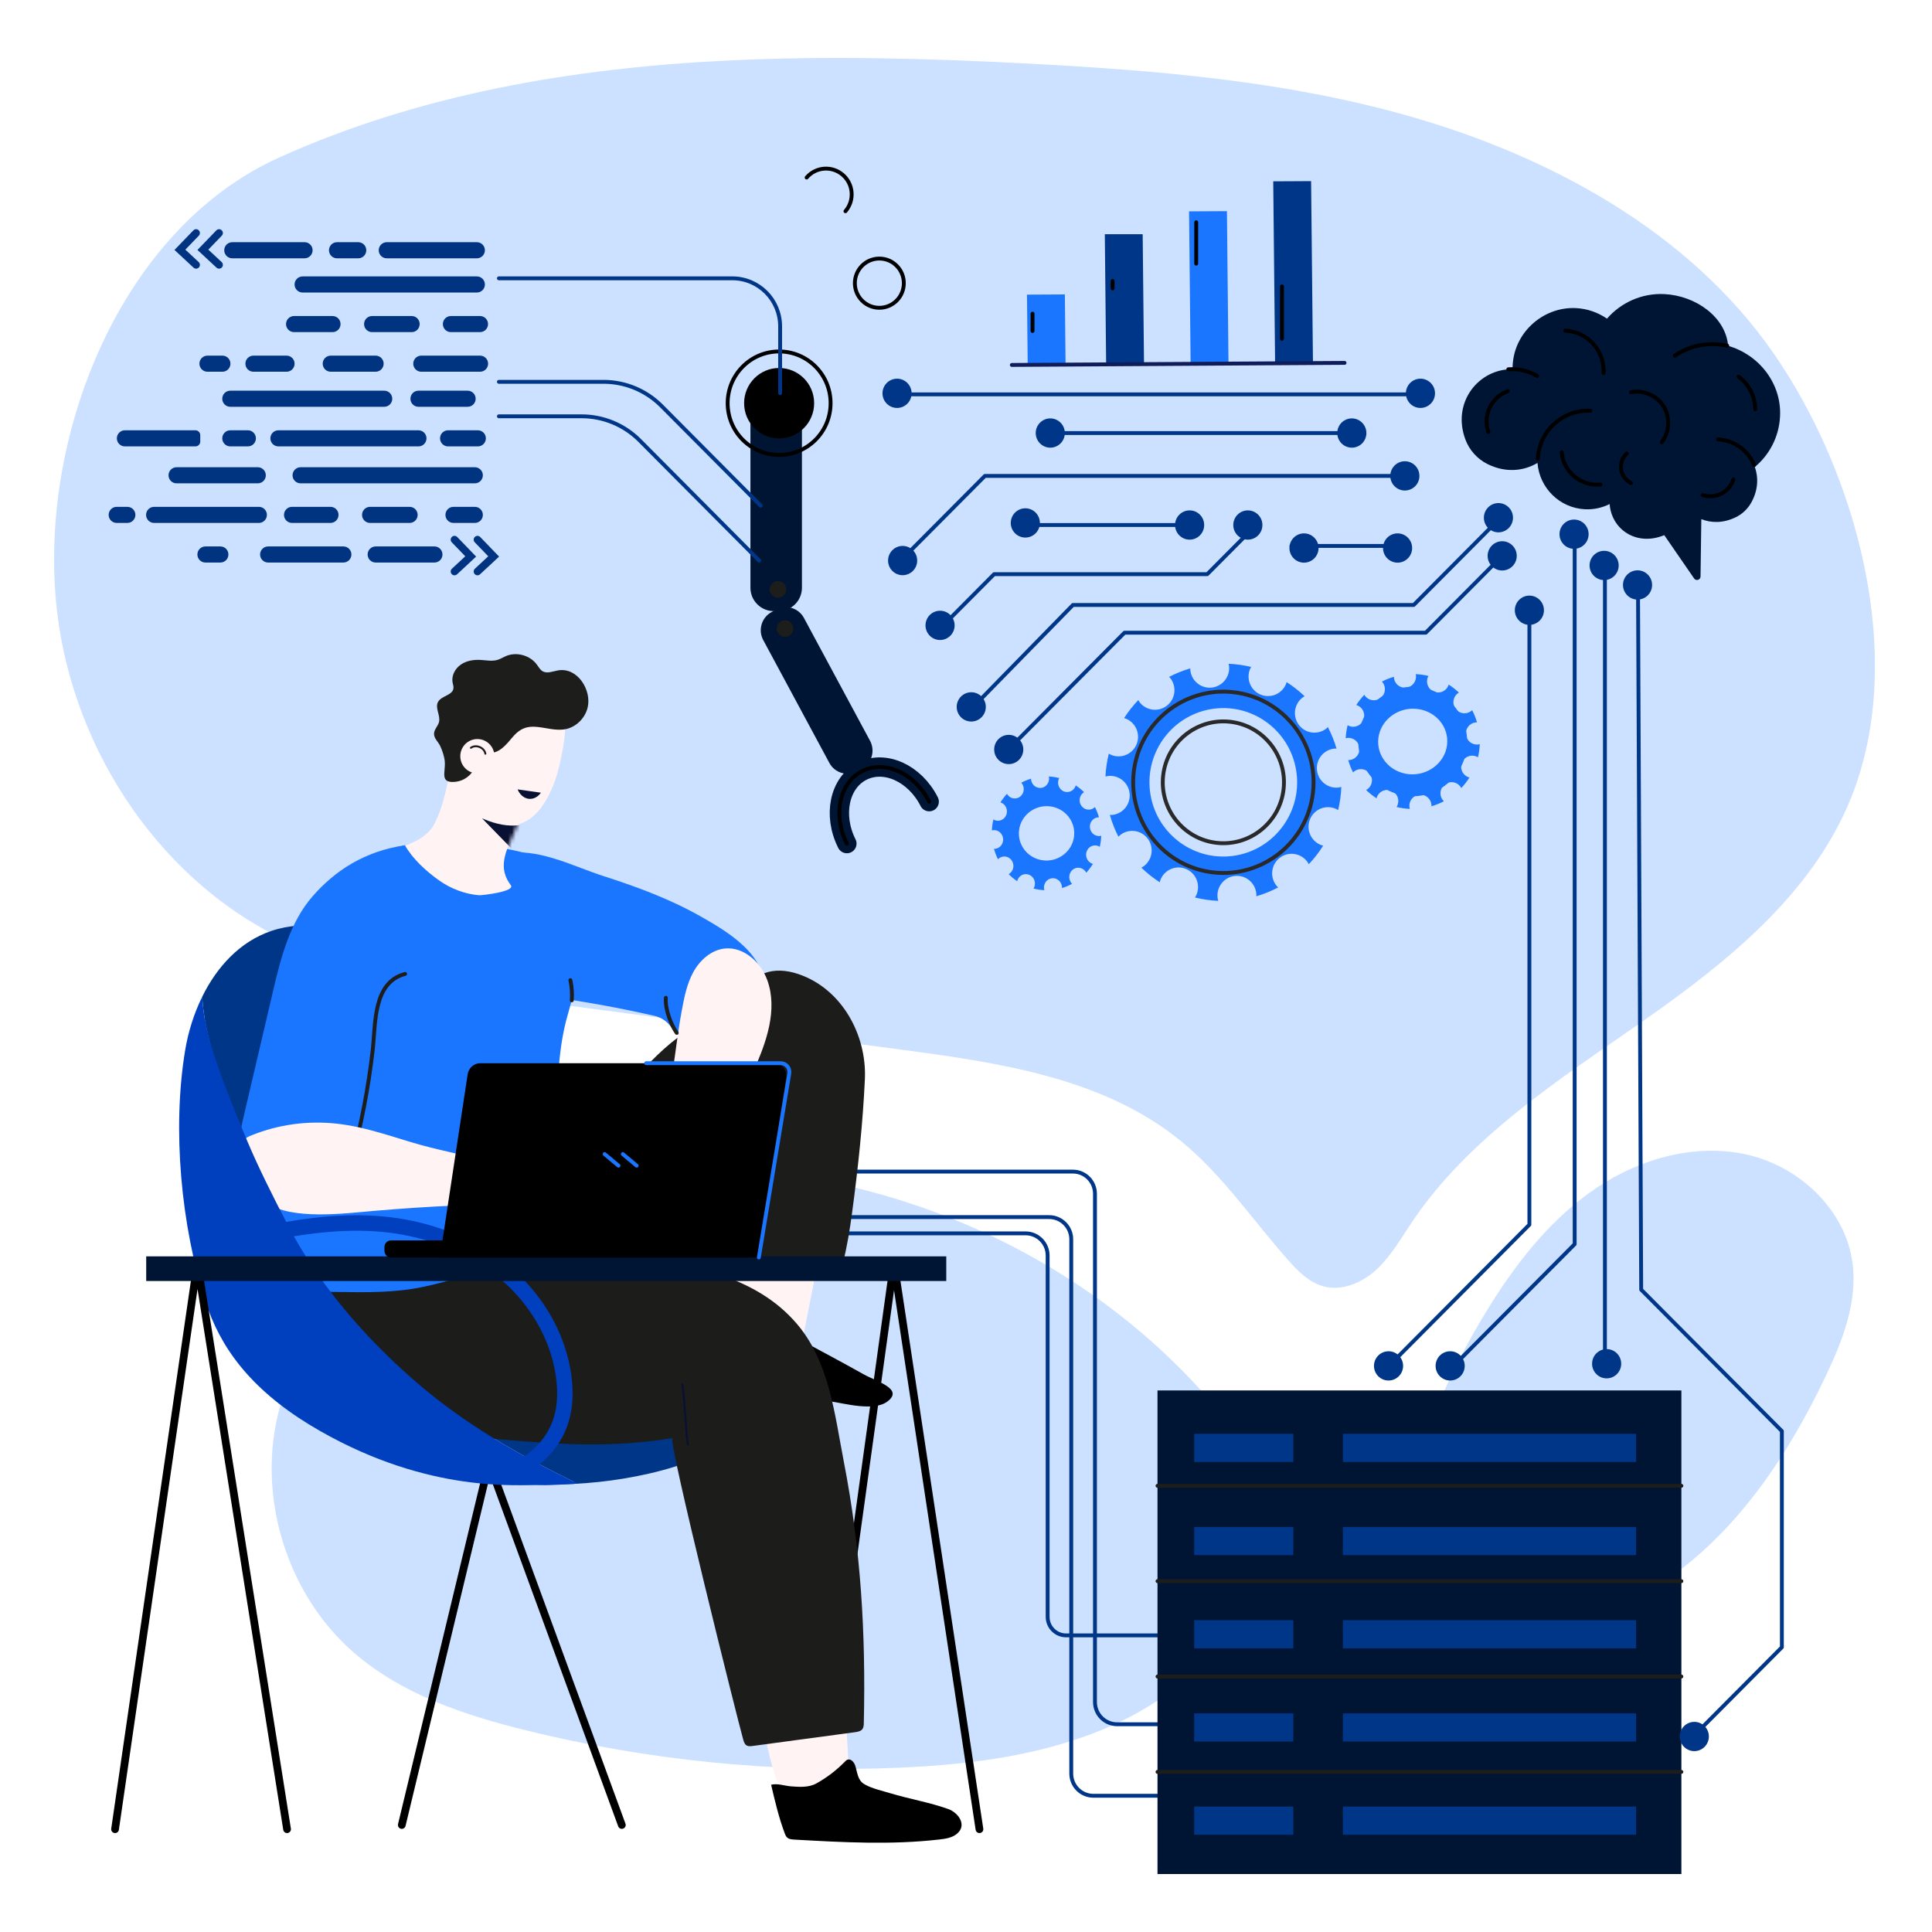<svg xmlns="http://www.w3.org/2000/svg" width="500" height="500" viewBox="0 0 500 500" fill="none"><path d="M313.794 363.198C274.096 316.962 209.248 294.049 149.503 305.149C132.709 308.268 116.171 313.98 102.17 323.811C88.169 333.642 76.836 347.849 72.352 364.415C66.28 386.846 74.052 412.461 91.542 427.668C104.002 438.501 120.198 443.876 136.198 447.828C167.776 455.626 200.461 458.883 232.948 457.467C252.107 456.631 271.546 454.081 288.965 446.018C305.048 438.574 320.12 424.946 328.213 408.906C336.528 392.427 324.433 375.59 313.794 363.198Z" fill="#CCE0FF"></path><path d="M385.762 337.619C393.071 325.95 401.892 314.944 413.324 307.322C424.756 299.7 439.097 295.758 452.454 298.896C465.811 302.035 477.587 313.127 479.42 326.794C480.776 336.907 476.873 346.944 472.491 356.149C462.198 377.773 448.177 398.513 427.874 411.088C411.723 421.092 377.48 431.399 368.24 407.38C359.751 385.31 374.418 355.734 385.762 337.619Z" fill="#CCE0FF"></path><path d="M188.752 15.642C214.451 14.405 240.4 15.11 265.969 16.45C299.282 18.196 332.809 20.947 364.895 30.115C400.938 40.413 436.93 59.748 458.846 91.224C480.446 122.243 493.703 170.115 479.032 206.535C469.051 231.314 447.089 248.93 425.265 264.207C403.442 279.484 380.207 294.218 365.336 316.381C362.516 320.584 359.981 325.071 356.278 328.513C352.574 331.953 347.328 334.233 342.465 332.891C338.737 331.863 335.864 328.935 333.296 326.03C324.185 315.726 316.372 304.114 305.746 295.399C285.764 279.014 258.753 275.025 233.186 271.642C204.376 267.829 175.567 264.011 146.756 260.204C124.014 257.198 97.144 253.644 76.09 244.369C42.367 229.512 18.981 194.827 14.747 158.059C9.666 113.932 30.68 59.462 72.318 40.729C108.903 24.269 148.521 17.577 188.752 15.642Z" fill="#CCE0FF"></path><path d="M303.464 464.741H282.954C279.799 464.741 277.24 462.17 277.24 458.997V320.73C277.24 317.558 274.682 314.985 271.526 314.985H190.2" stroke="#003687" stroke-miterlimit="10" stroke-linecap="round" stroke-linejoin="round"></path><path d="M309.602 446.232H289.092C285.937 446.232 283.378 443.661 283.378 440.488V308.951C283.378 305.779 280.82 303.207 277.664 303.207H196.338" stroke="#003687" stroke-miterlimit="10" stroke-linecap="round" stroke-linejoin="round"></path><path d="M302.906 423.236H275.9C273.265 423.236 271.128 421.088 271.128 418.44V324.935C271.128 321.763 268.57 319.191 265.414 319.191H165.652" stroke="#003687" stroke-miterlimit="10" stroke-linecap="round" stroke-linejoin="round"></path><path d="M211.015 473.395L230.953 329.677C230.991 329.205 231.673 329.18 231.744 329.649L253.481 473.395" stroke="black" stroke-width="2" stroke-miterlimit="10" stroke-linecap="round" stroke-linejoin="round"></path><path d="M103.983 472.307L126.565 378.542L160.929 472.307" stroke="black" stroke-width="2" stroke-miterlimit="10" stroke-linecap="round" stroke-linejoin="round"></path><path d="M53.896 338.894C53.675 338.281 53.436 337.677 53.234 337.052C53.436 337.677 53.658 338.29 53.896 338.894Z" fill="#003687"></path><path d="M60.978 288.474C63.598 294.658 66.515 300.706 69.388 306.772C72.432 313.199 75.532 319.517 79.377 325.511C87.297 337.861 97.317 348.791 108.431 358.3C120.406 368.546 134.175 376.472 148.27 383.368C148.386 383.425 148.504 383.478 148.62 383.534C145.695 383.647 142.767 383.664 139.848 383.569C134.008 383.378 128.208 382.652 122.456 381.607C127.57 382.948 132.751 383.953 138.173 384.13C147.063 384.42 156.03 383.768 164.762 382.048C173.424 380.341 182.15 377.576 189.539 372.603C192.886 370.35 195.949 367.593 198.294 364.285C199.554 362.507 200.577 360.591 201.368 358.583C201.315 358.365 201.281 358.145 201.222 357.929C196.953 342.269 183.345 340.229 171.159 333.274C158.304 325.938 147.305 315.304 139.626 302.598C132.504 290.814 128.32 277.609 122.627 265.133C117.315 253.493 110.418 247.49 98.253 243.214C89.229 240.042 79.261 237.867 70.201 240.933C62.124 243.667 56.153 250.175 52.325 257.963C52.967 268.498 56.965 278.997 60.978 288.474Z" fill="#003687"></path><path d="M189.125 315.269C189.19 309.14 189.014 303.567 190.592 297.466C192.682 289.387 198.88 284.975 206.61 282.485C208.308 281.938 210.176 281.546 211.848 282.169C213.781 282.887 215.015 284.804 215.767 286.732C218.198 292.971 216.932 299.974 215.634 306.546C212.729 321.261 209.822 335.976 206.916 350.691C206.749 351.539 206.506 352.494 205.749 352.902C205.167 353.215 204.46 353.101 203.813 352.972C197.285 351.664 190.912 349.572 184.874 346.755C187.409 347.938 189.111 316.642 189.125 315.269Z" fill="#FFF4F3"></path><path d="M204.973 402.172C209.806 400.804 212.225 400.371 216.897 398.516C216.904 419.891 219.891 455.934 219.793 462.086C213.793 462.768 209.098 464.994 203.028 465.061C198.269 457.651 196.328 436.679 193.638 428.572C193.017 426.699 190.305 417.34 187.276 406.688C193.216 405.35 199.114 403.831 204.973 402.172Z" fill="#FFF4F3"></path><path d="M193.872 359.289C200.789 360.891 207.888 361.626 214.901 362.666C218.596 363.214 226.149 365.326 229.634 362.73C234.042 359.449 226.822 357.532 223.556 355.696C217.93 352.535 212.225 349.523 206.554 346.448C201.317 343.607 194.591 337.552 189.248 343.41C185.812 347.177 185.418 353.189 185.027 358.021C188.025 358.127 190.928 358.607 193.872 359.289Z" fill="black"></path><path d="M81.986 334.223C85.185 324.071 99.662 321.743 108.599 322.464C127.195 323.963 145.847 324.421 164.342 325.941C179.407 327.18 195.804 330.456 206.163 342.53C214.629 352.398 215.995 365.978 218.392 378.345C222.83 401.243 224.071 422.712 223.555 445.912C223.542 446.458 223.518 447.042 223.196 447.481C222.775 448.055 221.994 448.193 221.292 448.288C212.449 449.478 203.605 450.668 194.762 451.857C194.238 451.928 193.667 451.989 193.214 451.715C192.718 451.414 192.516 450.803 192.355 450.244C190.974 445.468 172.734 372.394 174.021 372.188C158.75 374.624 146.674 373.917 131.261 372.673C120.37 371.794 109.288 369.902 99.784 364.48C90.6 359.237 78.286 345.968 81.986 334.223Z" fill="#1C1C1B"></path><path d="M77.552 330.251C78.65 331.905 78.565 333.41 79.113 334.311C81.911 334.273 84.715 334.316 87.513 334.36C94.843 334.472 102.241 334.577 109.454 333.054C115.726 331.729 121.964 329.808 128.007 327.675C137.337 324.38 146.086 322.058 145.4 310.571C144.537 295.767 142.757 277.114 146.914 262.675C148.592 256.847 149.502 252.503 152.014 246.986C152.705 245.47 153.398 243.908 153.496 242.244C153.566 241.055 153.329 239.869 153.045 238.712C148.403 219.765 132.645 219.536 115.927 218.049C113.338 217.819 110.714 217.59 108.153 218.03C104.993 218.574 101.305 219.511 98.557 221.168C83.904 230.005 82.912 244.852 78.501 260.189C76.298 267.849 72.845 275.101 70.635 282.76C65.918 299.116 68.105 316.006 77.552 330.251Z" fill="#1A75FF"></path><path d="M223.906 461.865C225.705 462.876 228.395 463.48 230.323 464.064C235.305 465.572 240.468 466.423 245.382 468.166C247.959 469.08 250.42 472.319 247.617 474.615C246.396 475.616 244.746 475.869 243.181 476.05C230.713 477.499 218.109 476.793 205.577 476.087C204.895 476.049 204.148 475.982 203.663 475.499C203.388 475.224 203.237 474.85 203.098 474.485C201.574 470.472 200.526 465.988 199.564 461.887C201.244 461.474 203.021 462.179 204.709 462.308C206.9 462.474 209.294 462.649 211.29 461.542C213.988 460.048 216.466 458.157 218.623 455.947C218.825 455.741 219.031 455.527 219.296 455.419C220.169 455.064 221.024 456.013 221.32 456.912C221.894 458.663 221.924 460.624 223.573 461.669C223.683 461.736 223.793 461.802 223.906 461.865Z" fill="black"></path><path d="M188.596 311.206C188.446 309.125 188.606 307.194 190.54 306.462C193.208 305.453 194.109 306.88 195.815 304.1C199.101 298.745 201.434 292.053 203.657 286.183C206.337 279.108 211.389 269.877 211.124 262.275C211.111 261.88 211.077 261.462 210.847 261.142C210.578 260.77 210.107 260.617 209.665 260.5C205.725 259.464 201.585 259.57 197.522 259.833C170.73 261.564 155.772 290.766 143.099 310.766C141.188 313.782 130.055 328.298 127.131 328.065C137.371 328.879 145.256 334.093 154.727 336.97C160.54 338.735 166.934 343.946 172.373 344.694C174.131 344.936 181.304 331.682 182.35 329.947C185.093 325.396 188.964 320.209 188.88 314.693C188.863 313.609 188.679 312.384 188.596 311.206Z" fill="#1C1C1B"></path><path d="M220.533 313.742C219.926 318.271 219.232 322.632 218.104 327.057C218.006 327.442 217.899 327.843 217.632 328.137C217.207 328.604 216.502 328.672 215.873 328.636C214.545 328.562 213.258 328.172 211.952 327.92C203.819 326.355 190.293 331.853 184.034 324.231C182.776 322.7 182.376 320.648 182.112 318.681C180.2 304.463 184.72 290.573 184.527 276.289C184.425 268.659 187.243 264.056 191.1 257.831C194.8 251.859 200.005 249.831 206.679 252.107C217.924 255.942 224.356 267.918 223.829 279.301C223.296 290.785 222.067 302.305 220.533 313.742Z" fill="#1C1C1B"></path><path d="M115.873 203.311C115.764 204.688 118.632 207.835 119.509 208.828C120.899 210.402 122.519 211.62 124.473 212.394C129.566 214.413 134.902 214.599 138.894 210.379C140.789 208.376 142.077 205.873 143.156 203.331C144.799 199.457 147.093 188.775 146.052 184.695C145.108 180.993 141.158 184.219 137.563 182.977C134.434 181.895 132.053 180.927 128.707 181.512C125.732 182.032 122.864 183.519 120.995 185.945C120.491 186.6 120.035 187.262 119.618 187.925C118.628 190.037 117.717 192.19 117.059 194.431C116.509 196.301 116.323 198.197 116.027 200.09C116.006 201.166 115.958 202.241 115.873 203.311Z" fill="#FFF4F3"></path><path d="M113.754 227.931C116.713 230.015 120.371 231.393 123.969 231.685C124.661 231.742 133.45 230.755 132.192 229.085C128.894 224.708 130.695 220.811 132.763 216.055C133.081 215.325 135.85 210.833 135.564 210.328C135.483 210.184 135.382 210.05 135.255 209.928C134.592 209.29 133.565 209.307 132.648 209.297C129.217 209.258 126.006 208.171 123.218 206.172C121.893 205.222 120.697 204.101 119.559 202.933C118.907 202.265 117.71 199.937 116.714 199.855C116.62 199.847 116.547 199.896 116.469 199.931C115.299 204.648 114.726 208.773 112.376 213.285C110.557 216.778 106.064 218.507 104.791 218.741C106.801 222.327 110.369 225.546 113.754 227.931Z" fill="#FFF4F3"></path><path d="M123.621 196.222C123.711 195.496 123.799 194.612 124.463 194.313C125.138 194.009 125.867 194.559 126.59 194.722C128.901 195.241 131.031 192.721 132.352 191.122C132.621 190.798 132.885 190.497 133.151 190.221C134.662 188.655 136.217 187.895 138.786 188.106C141.323 188.316 143.863 189.196 146.361 188.706C149.131 188.162 151.441 185.837 152.09 183.076C153.14 178.605 149.49 172.653 144.457 173.493C143.099 173.719 141.629 174.41 140.436 173.721C139.765 173.334 139.385 172.604 138.924 171.979C137.152 169.578 133.679 168.625 130.939 169.789C130.217 170.096 129.548 170.53 128.799 170.763C127.365 171.208 125.826 170.868 124.328 170.786C122.557 170.691 120.705 170.994 119.246 172.008C117.786 173.021 116.808 174.844 117.124 176.599C117.217 177.115 117.416 177.626 117.349 178.146C117.117 179.976 114.221 180.047 113.355 181.674C112.526 183.233 114.04 185.152 113.613 186.868C113.358 187.888 112.442 188.681 112.336 189.729C112.206 191.025 113.391 191.933 113.901 193.014C114.466 194.208 114.995 195.773 115.111 197.083C115.35 199.782 113.724 202.686 117.696 202.347C120.962 202.066 123.22 199.452 123.621 196.222Z" fill="#1D1D1B"></path><path d="M173.809 265.891C175.377 267.78 176.66 269.726 181.17 269.428C186.898 269.048 192.472 266.123 195.743 261.325C196.652 259.991 197.4 258.506 197.616 256.905C198.917 247.263 188.12 241.015 181.229 237.113C173.331 232.642 164.788 229.498 156.178 226.728C148.541 224.271 140.562 220.004 132.339 220.664C132.125 220.681 131.902 220.721 131.688 220.778C131.776 221.847 131.831 222.92 131.84 223.992C135.597 229.934 137.931 236.979 139.449 243.83C140.43 248.259 142.62 253.369 142.174 257.938C151.269 259.195 160.311 260.84 169.265 262.872C171.597 263.399 172.765 264.633 173.809 265.891Z" fill="#1A75FF"></path><path d="M187.52 245.48C184.036 245.874 181.116 248.498 179.424 251.585C177.733 254.673 177.065 258.204 176.42 261.669C174.577 271.569 173.976 283.05 170.674 292.541C168.623 298.437 160.642 306.571 164.589 313.298C165.746 315.27 168.192 316.386 170.43 315.962C174.393 315.214 176.24 310.749 177.925 307.067C180.097 302.319 183.322 298.667 186.199 294.498C189.799 289.284 192.406 282.889 195.012 277.129C198.354 269.744 201.315 261.327 198.586 253.693C196.915 249.018 192.451 244.936 187.52 245.48Z" fill="#FFF4F3"></path><mask id="mask0_2154_18" style="mask-type:luminance" maskUnits="userSpaceOnUse" x="94" y="199" width="50" height="55"><path d="M143.365 237.492C143.396 237.337 143.409 237.18 143.429 237.023C142.41 233.344 137.169 233.405 134.224 231.858C133.629 231.545 133.122 231.154 132.682 230.712C132.624 230.653 132.565 230.597 132.509 230.535C131.584 229.527 131.021 228.247 130.801 226.797C129.905 220.874 132.948 215.533 135.563 210.328C135.482 210.184 135.381 210.05 135.253 209.928C134.59 209.29 133.563 209.307 132.646 209.297C129.216 209.258 126.004 208.171 123.216 206.172C121.891 205.222 120.695 204.101 119.556 202.933C118.905 202.265 117.708 199.937 116.712 199.855C116.617 199.847 116.545 199.896 116.467 199.931C115.296 204.648 115.2 209.059 112.374 213.284C111.304 214.883 110.041 216.305 108.54 217.349C107.754 218.106 106.795 218.661 105.477 218.886C105.144 218.943 104.803 218.97 104.458 218.979C104.319 218.999 104.188 219.035 104.046 219.05C103.879 219.067 103.745 219.025 103.626 218.964C101.501 218.872 99.308 218.367 97.674 219.62C96.904 220.212 96.425 221.104 96.05 222.002C93.28 228.626 95.226 237.251 98.727 243.211C101.394 247.751 106.077 251.951 111.172 253.377C116.021 254.735 121.083 253.589 125.696 251.901C127.72 251.161 129.643 250.427 131.49 249.573C137.047 247.007 141.842 244.149 143.297 237.814C143.319 237.707 143.344 237.6 143.365 237.492Z" fill="white"></path></mask><g mask="url(#mask0_2154_18)"><path d="M124.933 211.853C125.065 211.925 125.221 211.99 125.387 212.051C128.278 213.245 131.46 213.978 134.506 213.532C135.269 213.859 135.016 214.486 134.632 215.618C134.093 217.206 133.608 218.813 133.178 220.434C130.366 217.546 127.555 214.657 124.743 211.769C124.806 211.798 124.87 211.826 124.933 211.853Z" fill="#081132"></path></g><path d="M80.887 231.975C75.129 238.591 72.766 247.513 70.81 255.869C68.281 266.669 65.751 277.47 63.22 288.27C62.627 290.806 62.029 293.361 61.957 295.966C61.84 300.144 63.032 305.461 64.007 309.485C65.259 314.65 68.333 314.331 72.91 313.874C80.147 313.151 89.994 310.951 94.88 305.017C97.203 302.197 97.95 298.427 98.618 294.829C99.538 289.88 100.459 284.931 101.379 279.982C105.139 259.762 108.897 238.905 104.643 218.783C94.507 220.297 86.807 225.173 80.887 231.975Z" fill="#1A75FF"></path><path d="M104.844 252.05C96.477 254.24 97.228 265.003 96.469 271.642C95.349 281.447 93.489 291.168 90.907 300.69" stroke="#1D1D1B" stroke-miterlimit="10" stroke-linecap="round" stroke-linejoin="round"></path><path d="M193.716 275.722C190.515 289.596 183.187 310.667 183.05 324.909" stroke="#081132" stroke-width="0.5" stroke-miterlimit="10" stroke-linecap="round" stroke-linejoin="round"></path><path d="M133.963 204.295C134.463 205.6 135.565 206.555 136.766 206.726C137.968 206.896 139.228 206.277 139.976 205.149" fill="#081132"></path><path d="M56.481 321.895C79.651 316.607 99.287 312.744 120.14 322.606C133.72 329.029 142.885 340.99 145.455 353.718C148.026 366.448 143.892 375.366 132.733 380.974" stroke="#003FBE" stroke-width="4" stroke-miterlimit="10" stroke-linecap="round" stroke-linejoin="round"></path><path d="M178.024 373.886C177.39 369.06 177.25 363.079 176.616 358.252" stroke="#081132" stroke-width="0.5" stroke-miterlimit="10" stroke-linecap="round" stroke-linejoin="round"></path><path d="M183.377 329.578C168.462 327.297 158.864 329.295 139.661 329.295" stroke="#081132" stroke-width="0.5" stroke-miterlimit="10" stroke-linecap="round" stroke-linejoin="round"></path><path d="M119.121 195.705C119.121 198.158 121.1 200.147 123.54 200.147C125.981 200.147 127.958 198.158 127.958 195.705C127.958 193.252 125.98 191.263 123.54 191.263C121.099 191.263 119.121 193.252 119.121 195.705Z" fill="#FFF4F3"></path><path d="M149.657 383.967C149.542 383.91 148.387 383.426 148.271 383.369C134.176 376.473 120.407 368.547 108.432 358.301C97.317 348.792 87.298 337.862 79.378 325.512C75.533 319.517 72.433 313.2 69.389 306.773C66.516 300.706 63.598 294.658 60.98 288.475C56.967 278.998 52.967 268.499 52.326 257.964C50.186 262.317 48.706 267.064 47.921 271.788C44.522 292.237 46.846 317.284 53.234 337.055C53.436 337.68 53.674 338.283 53.896 338.896C58.155 350.661 66.746 361.167 82.825 370.332C111.344 386.586 133.96 384.153 139.8 384.343C142.72 384.436 146.732 384.078 149.657 383.967Z" fill="#003FBE"></path><path d="M92.902 291.767C97.389 292.753 101.792 294.195 106.196 295.534C113.189 297.661 120.275 298.887 127.379 300.788C129.397 301.328 131.446 301.855 133.535 301.874C137.126 301.909 140.594 300.448 144.185 300.369C148.987 300.263 153.677 302.957 156.287 306.966C160.681 313.716 153.398 311.908 148.814 311.841C145.24 311.789 141.666 311.736 138.092 311.684C124.041 311.478 110.754 312.194 96.658 313.385C89.001 314.033 75.65 315.836 68.839 311.27C65.529 309.05 60.073 298.249 63.111 295.019C63.68 294.414 64.467 294.073 65.237 293.766C72.13 291.008 79.592 290.002 86.996 290.785C88.986 290.996 90.953 291.339 92.902 291.767Z" fill="#FFF4F3"></path><path d="M51.1 289.981C51.336 292.862 51.804 295.744 52.261 298.537C52.843 302.104 53.429 305.674 54.304 309.181C55.069 312.252 56.096 315.348 58.091 317.799C61.366 321.826 67.326 323.389 72.207 321.769C76.05 320.493 75.52 319.117 73.882 315.914C70.485 309.273 66.956 302.324 64.038 295.416C61.081 288.414 58.359 281.786 55.935 274.585C55.424 273.065 54.912 271.546 54.47 270.005C53.812 267.709 53.307 265.367 52.962 263.002C53.269 265.105 52.635 267.776 52.428 269.89C52.193 272.297 51.907 274.699 51.572 277.093C50.973 281.367 50.744 285.652 51.1 289.981Z" fill="#003FBE"></path><path d="M29.775 473.396L50.677 329.677C50.716 329.205 51.431 329.18 51.506 329.649L74.292 473.396" stroke="black" stroke-width="2" stroke-miterlimit="10" stroke-linecap="round" stroke-linejoin="round"></path><path d="M244.894 325.144H37.839V331.523H244.894V325.144Z" fill="#001433"></path><path d="M125.616 195.064C125.352 193.463 123.172 192.569 121.869 193.527" stroke="#1C1C1B" stroke-width="0.5" stroke-miterlimit="10" stroke-linecap="round" stroke-linejoin="round"></path><path d="M194.387 325.43H101.193C100.255 325.43 99.494 324.669 99.494 323.731V322.715C99.494 321.777 100.255 321.016 101.193 321.016H194.387C195.325 321.016 196.086 321.777 196.086 322.715V323.731C196.086 324.67 195.325 325.43 194.387 325.43Z" fill="black"></path><path d="M196.388 325.43H113.846L121.029 278.028C121.279 276.382 122.677 275.155 124.3 275.155H200.299C202.261 275.155 203.738 276.922 203.437 278.91L196.388 325.43Z" fill="black"></path><path d="M161.186 298.68L164.767 301.673" stroke="#1A75FF" stroke-miterlimit="10" stroke-linecap="round" stroke-linejoin="round"></path><path d="M156.481 298.68L160.061 301.673" stroke="#1A75FF" stroke-miterlimit="10" stroke-linecap="round" stroke-linejoin="round"></path><path d="M172.317 258.225C172.094 261.326 173.741 265.339 175.136 267.303" stroke="#1D1D1B" stroke-miterlimit="10" stroke-linecap="round" stroke-linejoin="round"></path><path d="M360.748 175.149C359.658 175.468 358.617 175.887 357.634 176.397C357.703 176.471 357.776 176.536 357.839 176.619C358.793 177.888 358.542 179.694 357.278 180.652C356.015 181.61 354.219 181.358 353.265 180.089C353.199 179.999 353.151 179.902 353.095 179.807C352.316 180.623 351.618 181.512 351.008 182.461C351.111 182.492 351.214 182.514 351.315 182.557C352.772 183.177 353.453 184.867 352.836 186.332C352.219 187.797 350.538 188.481 349.082 187.861C348.967 187.812 348.867 187.747 348.763 187.685C348.493 188.777 348.325 189.906 348.272 191.059C348.388 191.029 348.5 190.994 348.622 190.979C350.193 190.784 351.622 191.905 351.817 193.483C352.011 195.062 350.896 196.5 349.326 196.695C349.188 196.712 349.053 196.707 348.918 196.704C349.236 197.825 349.66 198.896 350.177 199.905C350.272 199.809 350.365 199.711 350.476 199.628C351.738 198.669 353.535 198.921 354.489 200.19C355.442 201.459 355.192 203.265 353.928 204.224C353.808 204.316 353.68 204.386 353.551 204.455C354.38 205.258 355.284 205.98 356.253 206.604C356.289 206.464 356.325 206.322 356.383 206.185C357 204.72 358.681 204.036 360.137 204.656C361.595 205.276 362.275 206.965 361.659 208.43C361.597 208.578 361.517 208.712 361.434 208.844C362.543 209.12 363.69 209.288 364.861 209.338C364.82 209.193 364.78 209.047 364.761 208.894C364.567 207.315 365.682 205.878 367.252 205.682C368.822 205.487 370.252 206.607 370.447 208.186C370.467 208.348 370.465 208.506 370.458 208.662C371.585 208.334 372.659 207.897 373.672 207.363C373.563 207.258 373.457 207.152 373.364 207.029C372.41 205.76 372.661 203.954 373.924 202.996C375.187 202.037 376.984 202.289 377.937 203.558C378.031 203.683 378.103 203.816 378.174 203.949C378.968 203.111 379.679 202.196 380.294 201.217C380.158 201.182 380.021 201.147 379.887 201.092C378.43 200.471 377.749 198.782 378.366 197.317C378.983 195.852 380.664 195.168 382.121 195.787C382.254 195.844 382.373 195.918 382.492 195.992C382.757 194.888 382.915 193.748 382.96 192.584C382.836 192.616 382.714 192.654 382.582 192.67C381.012 192.865 379.582 191.744 379.387 190.165C379.193 188.587 380.308 187.148 381.878 186.953C382.006 186.938 382.131 186.943 382.257 186.944C381.932 185.837 381.504 184.781 380.982 183.784C380.899 183.864 380.822 183.949 380.727 184.021C379.465 184.979 377.668 184.727 376.714 183.458C375.761 182.189 376.011 180.383 377.273 179.424C377.366 179.354 377.467 179.304 377.565 179.246C376.75 178.468 375.861 177.771 374.912 177.165C374.881 177.265 374.861 177.365 374.819 177.464C374.203 178.928 372.521 179.614 371.065 178.993C369.607 178.374 368.927 176.684 369.543 175.218C369.585 175.118 369.644 175.031 369.695 174.938C368.62 174.676 367.509 174.518 366.376 174.468C366.397 174.563 366.429 174.655 366.441 174.754C366.635 176.333 365.52 177.77 363.95 177.966C362.38 178.161 360.949 177.04 360.755 175.461C360.742 175.358 360.749 175.254 360.748 175.149ZM364.166 180.26C370.564 179.463 376.394 184.033 377.187 190.465C377.979 196.898 373.433 202.758 367.035 203.554C360.635 204.35 354.806 199.78 354.014 193.348C353.222 186.916 357.768 181.055 364.166 180.26Z" fill="#1A75FF"></path><path d="M364.043 205.975C371.76 206.844 378.743 201.237 379.607 193.48C380.472 185.721 374.897 178.703 367.179 177.833C359.462 176.964 352.48 182.568 351.615 190.327C350.749 198.086 356.325 205.106 364.043 205.975ZM356.724 191.002C357.297 186.344 361.751 182.958 366.651 183.456C371.551 183.953 375.072 188.148 374.498 192.806C373.924 197.464 369.472 200.85 364.572 200.353C359.671 199.855 356.151 195.66 356.724 191.002Z" fill="#1A75FF"></path><path d="M266.838 201.522C265.95 201.788 265.101 202.138 264.301 202.567C264.357 202.629 264.418 202.685 264.468 202.755C265.249 203.828 265.049 205.351 264.022 206.156C262.994 206.962 261.528 206.745 260.747 205.672C260.693 205.596 260.653 205.513 260.608 205.433C259.975 206.119 259.407 206.867 258.913 207.667C258.997 207.693 259.082 207.712 259.163 207.748C260.353 208.275 260.912 209.702 260.413 210.937C259.914 212.171 258.545 212.744 257.354 212.218C257.26 212.177 257.179 212.121 257.093 212.069C256.875 212.99 256.742 213.942 256.7 214.913C256.793 214.889 256.886 214.859 256.984 214.846C258.264 214.686 259.434 215.635 259.596 216.968C259.759 218.3 258.853 219.51 257.573 219.672C257.461 219.686 257.351 219.68 257.241 219.678C257.503 220.625 257.852 221.529 258.276 222.381C258.353 222.3 258.429 222.218 258.519 222.147C259.546 221.342 261.012 221.559 261.793 222.632C262.574 223.706 262.374 225.228 261.347 226.033C261.249 226.11 261.144 226.169 261.039 226.227C261.718 226.908 262.456 227.518 263.25 228.047C263.279 227.928 263.306 227.81 263.353 227.694C263.852 226.46 265.223 225.886 266.411 226.413C267.601 226.94 268.161 228.367 267.661 229.602C267.611 229.726 267.546 229.84 267.479 229.95C268.385 230.187 269.319 230.331 270.275 230.376C270.241 230.253 270.208 230.131 270.192 230.001C270.029 228.668 270.936 227.458 272.216 227.297C273.496 227.136 274.666 228.085 274.829 229.418C274.845 229.554 274.843 229.687 274.839 229.82C275.757 229.546 276.632 229.179 277.457 228.732C277.369 228.644 277.281 228.553 277.205 228.449C276.424 227.376 276.625 225.853 277.652 225.047C278.679 224.242 280.145 224.459 280.926 225.532C281.003 225.637 281.062 225.749 281.12 225.863C281.766 225.157 282.343 224.386 282.842 223.563C282.731 223.533 282.62 223.504 282.51 223.455C281.321 222.928 280.761 221.501 281.26 220.266C281.759 219.032 283.129 218.459 284.32 218.985C284.428 219.033 284.526 219.097 284.623 219.159C284.836 218.229 284.963 217.267 284.996 216.285C284.895 216.311 284.795 216.343 284.688 216.356C283.408 216.518 282.239 215.567 282.076 214.235C281.913 212.902 282.82 211.692 284.1 211.531C284.205 211.517 284.306 211.523 284.409 211.524C284.141 210.589 283.789 209.697 283.362 208.855C283.294 208.923 283.231 208.994 283.154 209.054C282.127 209.86 280.661 209.642 279.88 208.569C279.099 207.497 279.3 205.974 280.327 205.168C280.402 205.109 280.484 205.067 280.564 205.019C279.897 204.36 279.17 203.77 278.394 203.256C278.369 203.341 278.353 203.426 278.319 203.508C277.82 204.742 276.45 205.315 275.261 204.789C274.071 204.262 273.512 202.835 274.011 201.601C274.045 201.516 274.093 201.442 274.134 201.364C273.257 201.14 272.351 201.005 271.426 200.96C271.444 201.04 271.47 201.118 271.48 201.202C271.642 202.534 270.736 203.744 269.456 203.905C268.176 204.065 267.006 203.116 266.844 201.784C266.834 201.698 266.839 201.611 266.838 201.522ZM269.639 205.842C274.856 205.186 279.621 209.056 280.284 214.485C280.946 219.914 277.254 224.848 272.037 225.503C266.819 226.159 262.054 222.289 261.391 216.86C260.729 211.43 264.422 206.497 269.639 205.842Z" fill="#1A75FF"></path><path d="M269.752 226.103C275.288 226.765 280.282 222.623 280.886 216.87C281.489 211.117 277.475 205.899 271.941 205.237C266.405 204.575 261.41 208.718 260.807 214.47C260.203 220.222 264.216 225.442 269.752 226.103ZM263.725 214.9C264.173 211.041 267.731 208.246 271.659 208.671C275.586 209.095 278.416 212.579 277.968 216.438C277.52 220.298 273.962 223.092 270.034 222.667C266.107 222.244 263.276 218.759 263.725 214.9Z" fill="#1A75FF"></path><path d="M308.048 172.978C306.131 173.537 304.298 174.275 302.569 175.175C302.69 175.304 302.821 175.421 302.93 175.566C304.608 177.8 304.166 180.977 301.945 182.664C299.723 184.351 296.561 183.907 294.885 181.674C294.767 181.517 294.683 181.345 294.585 181.179C293.215 182.614 291.985 184.177 290.914 185.848C291.093 185.902 291.276 185.941 291.452 186.016C294.016 187.107 295.214 190.081 294.129 192.659C293.044 195.236 290.086 196.441 287.523 195.349C287.321 195.264 287.145 195.148 286.961 195.041C286.484 196.963 286.191 198.948 286.095 200.976C286.298 200.923 286.497 200.862 286.71 200.835C289.473 200.491 291.99 202.464 292.332 205.242C292.674 208.019 290.711 210.549 287.948 210.893C287.706 210.924 287.469 210.915 287.232 210.909C287.791 212.882 288.536 214.765 289.448 216.541C289.615 216.372 289.779 216.2 289.973 216.052C292.194 214.365 295.356 214.808 297.033 217.042C298.711 219.276 298.269 222.454 296.048 224.14C295.836 224.301 295.61 224.424 295.384 224.546C296.842 225.96 298.434 227.229 300.14 228.327C300.202 228.08 300.265 227.831 300.367 227.59C301.452 225.013 304.41 223.807 306.975 224.899C309.539 225.99 310.737 228.964 309.652 231.541C309.542 231.802 309.402 232.038 309.256 232.27C311.208 232.757 313.225 233.053 315.286 233.14C315.213 232.885 315.143 232.629 315.109 232.358C314.767 229.581 316.73 227.05 319.493 226.707C322.256 226.363 324.773 228.336 325.115 231.114C325.15 231.398 325.145 231.675 325.134 231.951C327.117 231.374 329.007 230.604 330.788 229.665C330.599 229.481 330.41 229.295 330.247 229.078C328.569 226.844 329.01 223.667 331.232 221.98C333.453 220.293 336.615 220.737 338.292 222.97C338.457 223.19 338.584 223.424 338.708 223.659C340.107 222.184 341.357 220.573 342.44 218.85C342.2 218.788 341.959 218.728 341.724 218.628C339.161 217.537 337.962 214.563 339.047 211.985C340.132 209.408 343.09 208.203 345.654 209.294C345.888 209.393 346.097 209.524 346.308 209.653C346.773 207.712 347.053 205.705 347.13 203.656C346.912 203.714 346.697 203.78 346.466 203.808C343.703 204.152 341.186 202.179 340.844 199.401C340.502 196.624 342.465 194.094 345.228 193.749C345.453 193.722 345.673 193.732 345.894 193.734C345.323 191.785 344.569 189.926 343.652 188.173C343.506 188.315 343.37 188.464 343.204 188.59C340.982 190.277 337.82 189.833 336.143 187.6C334.465 185.366 334.906 182.188 337.127 180.502C337.291 180.378 337.468 180.289 337.64 180.188C336.204 178.819 334.64 177.593 332.97 176.526C332.917 176.702 332.88 176.88 332.808 177.052C331.723 179.629 328.765 180.835 326.2 179.743C323.637 178.652 322.438 175.679 323.523 173.1C323.598 172.924 323.7 172.771 323.792 172.607C321.899 172.146 319.946 171.867 317.952 171.78C317.99 171.949 318.045 172.109 318.066 172.284C318.408 175.061 316.446 177.591 313.682 177.936C310.919 178.28 308.402 176.307 308.06 173.529C308.038 173.343 308.051 173.162 308.048 172.978ZM314.24 183.399C324.714 182.096 334.255 189.575 335.552 200.103C336.849 210.632 329.409 220.224 318.935 221.528C308.461 222.831 298.92 215.352 297.623 204.823C296.326 194.294 303.766 184.703 314.24 183.399Z" fill="#1A75FF"></path><path d="M314.008 225.781C326.8 227.222 338.372 217.93 339.805 205.071C341.238 192.212 331.997 180.578 319.205 179.138C306.413 177.697 294.839 186.987 293.406 199.846C291.974 212.705 301.215 224.341 314.008 225.781ZM301.021 200.704C301.984 192.065 309.759 185.824 318.353 186.792C326.947 187.76 333.155 195.576 332.192 204.214C331.23 212.853 323.455 219.096 314.861 218.127C306.267 217.159 300.058 209.343 301.021 200.704Z" stroke="#292929" stroke-miterlimit="10" stroke-linecap="round" stroke-linejoin="round"></path><path d="M208.755 45.946C211.151 43.157 215.341 42.848 218.115 45.257C220.89 47.666 221.196 51.878 218.801 54.667" stroke="black" stroke-miterlimit="10" stroke-linecap="round" stroke-linejoin="round"></path><path d="M227.574 79.657C231.074 79.657 233.911 76.805 233.911 73.287C233.911 69.769 231.074 66.916 227.574 66.916C224.074 66.916 221.237 69.769 221.237 73.287C221.237 76.805 224.074 79.657 227.574 79.657Z" stroke="black" stroke-miterlimit="10" stroke-linecap="round" stroke-linejoin="round"></path><path d="M391.458 95.551C391.323 86.394 399.197 79.32 407.826 79.735C410.826 79.879 413.578 80.878 415.887 82.466C419.482 78.336 424.845 75.83 430.722 76.112C438.785 76.5 446.589 81.981 447.241 89.499C455.135 91.766 461.086 99.122 460.677 107.723C460.424 113.036 457.927 117.708 454.152 120.856C455.106 123.584 455.015 126.789 453.275 129.983C452.342 131.694 450.869 133.081 449.112 133.912C445.896 135.435 442.859 135.359 440.299 134.354L440.095 149.198C440.083 150.088 438.941 150.439 438.436 149.706L430.712 138.499C423.513 141.461 417.055 137.019 416.574 130.445C414.661 131.402 412.494 131.907 410.208 131.798C403.607 131.48 398.405 126.257 397.898 119.803C394.29 121.962 389.582 122.42 384.907 120.067C382.317 118.764 380.281 116.504 379.256 113.78C375.638 104.162 382.653 95.416 391.458 95.551Z" fill="#001433"></path><path d="M444.628 113.72C448.885 113.925 452.437 116.617 453.96 120.333" stroke="black" stroke-miterlimit="10" stroke-linecap="round" stroke-linejoin="round"></path><path d="M397.996 118.715C398.338 111.516 404.421 105.958 411.582 106.301" stroke="black" stroke-miterlimit="10" stroke-linecap="round" stroke-linejoin="round"></path><path d="M390.351 95.566C393.088 95.383 395.642 96.043 397.793 97.303" stroke="black" stroke-miterlimit="10" stroke-linecap="round" stroke-linejoin="round"></path><path d="M405.095 85.56C410.847 85.836 415.288 90.748 415.013 96.531" stroke="black" stroke-miterlimit="10" stroke-linecap="round" stroke-linejoin="round"></path><path d="M414.227 125.412C409.154 125.895 404.65 122.153 404.169 117.052" stroke="black" stroke-miterlimit="10" stroke-linecap="round" stroke-linejoin="round"></path><path d="M385.181 111.826C383.678 107.47 385.974 102.714 390.307 101.203" stroke="black" stroke-miterlimit="10" stroke-linecap="round" stroke-linejoin="round"></path><path d="M448.608 124.063C447.534 127.392 443.98 129.214 440.669 128.136" stroke="black" stroke-miterlimit="10" stroke-linecap="round" stroke-linejoin="round"></path><path d="M433.447 92.061C437.273 89.414 442.088 88.447 446.999 89.452" stroke="black" stroke-miterlimit="10" stroke-linecap="round" stroke-linejoin="round"></path><path d="M449.95 97.492C452.518 99.404 454.203 102.453 454.26 105.913" stroke="black" stroke-miterlimit="10" stroke-linecap="round" stroke-linejoin="round"></path><path d="M422.092 101.496C425.296 100.851 428.823 102.388 430.547 105.18C432.27 107.972 432.074 111.831 430.076 114.431" stroke="black" stroke-miterlimit="10" stroke-linecap="round" stroke-linejoin="round"></path><path d="M421.013 117.354C419.896 118.376 419.327 119.97 419.543 121.473C419.759 122.976 420.756 124.342 422.116 125.003" stroke="black" stroke-miterlimit="10" stroke-linecap="round" stroke-linejoin="round"></path><path d="M339.311 46.875L339.793 93.896L329.993 93.949L329.511 46.928L339.311 46.875Z" fill="#003687"></path><path d="M317.527 54.648L317.931 94.014L308.13 94.067L307.727 54.7L317.527 54.648Z" fill="#1A75FF"></path><path d="M285.925 60.615L286.268 94.186L296.069 94.132L295.724 60.615H285.925Z" fill="#003687"></path><path d="M275.582 76.199L275.766 94.242L265.967 94.295L265.782 76.252L275.582 76.199Z" fill="#1A75FF"></path><path d="M347.968 93.912L261.86 94.448" stroke="#101C59" stroke-miterlimit="10" stroke-linecap="round" stroke-linejoin="round"></path><path d="M309.577 57.519V68.232" stroke="black" stroke-miterlimit="10" stroke-linecap="round" stroke-linejoin="round"></path><path d="M331.771 74.136V87.669" stroke="black" stroke-miterlimit="10" stroke-linecap="round" stroke-linejoin="round"></path><path d="M267.22 81.185V85.663" stroke="black" stroke-miterlimit="10" stroke-linecap="round" stroke-linejoin="round"></path><path d="M287.937 72.71C287.937 73.349 287.937 73.989 287.937 74.628" stroke="black" stroke-miterlimit="10" stroke-linecap="round" stroke-linejoin="round"></path><path d="M147.981 258.888C148.106 257.138 147.982 255.369 147.614 253.653" stroke="#1D1D1B" stroke-miterlimit="10" stroke-linecap="round" stroke-linejoin="round"></path><path d="M388.064 134.251L365.863 156.569H277.673L250.284 184.568" stroke="#003687" stroke-miterlimit="10" stroke-linecap="round" stroke-linejoin="round"></path><path d="M388.766 143.855L368.988 163.739H291.023L260.832 194.088" stroke="#003687" stroke-miterlimit="10" stroke-linecap="round" stroke-linejoin="round"></path><path d="M367.612 102.06H232.158" stroke="#003687" stroke-miterlimit="10" stroke-linecap="round" stroke-linejoin="round"></path><path d="M363.575 123.16H254.904L232.008 146.177" stroke="#003687" stroke-miterlimit="10" stroke-linecap="round" stroke-linejoin="round"></path><path d="M324.557 136.416L312.446 148.589H257.282L241.808 164.144" stroke="#003687" stroke-miterlimit="10" stroke-linecap="round" stroke-linejoin="round"></path><path d="M263.201 135.875H307.872" stroke="#003687" stroke-miterlimit="10" stroke-linecap="round" stroke-linejoin="round"></path><path d="M349.852 112.069H271.812" stroke="#003687" stroke-miterlimit="10" stroke-linecap="round" stroke-linejoin="round"></path><path d="M334.244 141.285H362.769" stroke="#003687" stroke-miterlimit="10" stroke-linecap="round" stroke-linejoin="round"></path><path d="M371.38 101.789C371.38 103.881 369.693 105.576 367.612 105.576C365.531 105.576 363.844 103.881 363.844 101.789C363.844 99.698 365.531 98.002 367.612 98.002C369.693 98.002 371.38 99.698 371.38 101.789Z" fill="#003687"></path><path d="M235.926 101.789C235.926 103.881 234.239 105.576 232.158 105.576C230.076 105.576 228.39 103.881 228.39 101.789C228.39 99.698 230.076 98.002 232.158 98.002C234.239 98.002 235.926 99.698 235.926 101.789Z" fill="#003687"></path><path d="M361.692 145.613C363.773 145.613 365.46 143.918 365.46 141.826C365.46 139.735 363.773 138.039 361.692 138.039C359.612 138.039 357.925 139.735 357.925 141.826C357.925 143.918 359.612 145.613 361.692 145.613Z" fill="#003687"></path><path d="M307.872 139.662C309.953 139.662 311.64 137.966 311.64 135.875C311.64 133.783 309.953 132.088 307.872 132.088C305.791 132.088 304.104 133.783 304.104 135.875C304.104 137.966 305.791 139.662 307.872 139.662Z" fill="#003687"></path><path d="M326.709 135.875C326.709 137.966 325.022 139.662 322.941 139.662C320.86 139.662 319.173 137.966 319.173 135.875C319.173 133.783 320.86 132.088 322.941 132.088C325.022 132.088 326.709 133.783 326.709 135.875Z" fill="#003687"></path><path d="M265.355 139.121C267.436 139.121 269.123 137.426 269.123 135.334C269.123 133.243 267.436 131.547 265.355 131.547C263.274 131.547 261.587 133.243 261.587 135.334C261.587 137.426 263.274 139.121 265.355 139.121Z" fill="#003687"></path><path d="M255.129 182.945C255.129 185.036 253.442 186.732 251.361 186.732C249.28 186.732 247.593 185.036 247.593 182.945C247.593 180.854 249.28 179.158 251.361 179.158C253.442 179.157 255.129 180.854 255.129 182.945Z" fill="#003687"></path><path d="M261.06 197.752C263.14 197.752 264.827 196.057 264.827 193.966C264.827 191.874 263.14 190.179 261.06 190.179C258.98 190.179 257.293 191.874 257.293 193.966C257.293 196.057 258.98 197.752 261.06 197.752Z" fill="#003687"></path><path d="M243.288 165.631C245.369 165.631 247.056 163.936 247.056 161.845C247.056 159.753 245.369 158.058 243.288 158.058C241.207 158.058 239.521 159.753 239.521 161.845C239.521 163.936 241.207 165.631 243.288 165.631Z" fill="#003687"></path><path d="M337.473 145.613C339.554 145.613 341.241 143.918 341.241 141.826C341.241 139.735 339.554 138.039 337.473 138.039C335.392 138.039 333.705 139.735 333.705 141.826C333.705 143.918 335.392 145.613 337.473 145.613Z" fill="#003687"></path><path d="M367.343 123.16C367.343 125.251 365.656 126.947 363.575 126.947C361.494 126.947 359.807 125.251 359.807 123.16C359.807 121.069 361.494 119.373 363.575 119.373C365.656 119.373 367.343 121.069 367.343 123.16Z" fill="#003687"></path><path d="M392.533 143.855C392.533 145.946 390.846 147.642 388.765 147.642C386.685 147.642 384.997 145.946 384.997 143.855C384.997 141.764 386.684 140.068 388.765 140.068C390.846 140.068 392.533 141.764 392.533 143.855Z" fill="#003687"></path><path d="M391.562 133.982C391.562 136.073 389.875 137.769 387.794 137.769C385.714 137.769 384.026 136.073 384.026 133.982C384.026 131.891 385.713 130.195 387.794 130.195C389.875 130.194 391.562 131.889 391.562 133.982Z" fill="#003687"></path><path d="M349.851 115.856C351.932 115.856 353.619 114.161 353.619 112.069C353.619 109.978 351.932 108.282 349.851 108.282C347.77 108.282 346.083 109.978 346.083 112.069C346.083 114.161 347.77 115.856 349.851 115.856Z" fill="#003687"></path><path d="M271.812 115.856C273.893 115.856 275.58 114.161 275.58 112.069C275.58 109.978 273.893 108.282 271.812 108.282C269.731 108.282 268.044 109.978 268.044 112.069C268.044 114.161 269.731 115.856 271.812 115.856Z" fill="#003687"></path><path d="M233.6 148.86C235.681 148.86 237.368 147.164 237.368 145.073C237.368 142.981 235.681 141.286 233.6 141.286C231.519 141.286 229.832 142.981 229.832 145.073C229.832 147.164 231.519 148.86 233.6 148.86Z" fill="#003687"></path><path d="M57.523 103.193C57.523 104.343 58.449 105.276 59.594 105.276H99.445C100.59 105.276 101.517 104.343 101.517 103.193C101.517 102.043 100.59 101.111 99.445 101.111H59.594C58.449 101.111 57.523 102.043 57.523 103.193Z" fill="#003380"></path><path d="M121.028 101.111H108.292C107.148 101.111 106.221 102.043 106.221 103.193C106.221 104.343 107.148 105.276 108.292 105.276H121.028C122.173 105.276 123.1 104.343 123.1 103.193C123.098 102.043 122.171 101.111 121.028 101.111Z" fill="#003380"></path><path d="M108.299 111.361H72.045C70.901 111.361 69.974 112.293 69.974 113.443C69.974 114.593 70.901 115.525 72.045 115.525H108.301C109.445 115.525 110.372 114.593 110.372 113.443C110.371 112.292 109.444 111.361 108.299 111.361Z" fill="#003380"></path><path d="M113.88 113.442C113.88 114.592 114.807 115.524 115.952 115.524H123.671C124.815 115.524 125.742 114.592 125.742 113.442C125.742 112.292 124.815 111.359 123.671 111.359H115.952C114.807 111.361 113.88 112.292 113.88 113.442Z" fill="#003380"></path><path d="M64.157 111.361H59.594C58.449 111.361 57.523 112.293 57.523 113.443C57.523 114.593 58.449 115.525 59.594 115.525H64.157C65.301 115.525 66.228 114.593 66.228 113.443C66.227 112.292 65.3 111.361 64.157 111.361Z" fill="#003380"></path><path d="M50.581 111.361H32.315C31.171 111.361 30.244 112.293 30.244 113.443C30.244 114.593 31.171 115.525 32.315 115.525H50.581C51.268 115.525 51.826 114.965 51.826 114.273V112.613C51.825 111.921 51.268 111.361 50.581 111.361Z" fill="#003380"></path><path d="M75.712 123.003C75.712 124.153 76.639 125.085 77.783 125.085H122.892C124.036 125.085 124.963 124.153 124.963 123.003C124.963 121.853 124.036 120.921 122.892 120.921H77.783C76.639 120.921 75.712 121.853 75.712 123.003Z" fill="#003380"></path><path d="M43.615 123.003C43.615 124.153 44.542 125.085 45.686 125.085H66.723C67.867 125.085 68.794 124.153 68.794 123.003C68.794 121.853 67.867 120.921 66.723 120.921H45.686C44.543 120.921 43.615 121.853 43.615 123.003Z" fill="#003380"></path><path d="M28.121 133.252C28.121 134.402 29.048 135.334 30.192 135.334H32.968C34.112 135.334 35.039 134.402 35.039 133.252C35.039 132.102 34.112 131.17 32.968 131.17H30.192C29.048 131.17 28.121 132.102 28.121 133.252Z" fill="#003380"></path><path d="M37.805 133.252C37.805 134.402 38.732 135.334 39.876 135.334H67C68.144 135.334 69.071 134.402 69.071 133.252C69.071 132.102 68.144 131.17 67 131.17H39.876C38.732 131.17 37.805 132.102 37.805 133.252Z" fill="#003380"></path><path d="M73.498 133.252C73.498 134.402 74.425 135.334 75.569 135.334H85.538C86.682 135.334 87.609 134.402 87.609 133.252C87.609 132.102 86.682 131.17 85.538 131.17H75.569C74.426 131.17 73.498 132.102 73.498 133.252Z" fill="#003380"></path><path d="M93.697 133.252C93.697 134.402 94.624 135.334 95.768 135.334H106.014C107.159 135.334 108.086 134.402 108.086 133.252C108.086 132.102 107.159 131.17 106.014 131.17H95.768C94.624 131.17 93.697 132.102 93.697 133.252Z" fill="#003380"></path><path d="M115.28 133.252C115.28 134.402 116.206 135.334 117.351 135.334H122.893C124.038 135.334 124.965 134.402 124.965 133.252C124.965 132.102 124.038 131.17 122.893 131.17H117.351C116.206 131.17 115.28 132.102 115.28 133.252Z" fill="#003380"></path><path d="M51.086 143.501C51.086 144.651 52.013 145.583 53.158 145.583H57.039C58.183 145.583 59.11 144.651 59.11 143.501C59.11 142.351 58.183 141.418 57.039 141.418H53.158C52.013 141.42 51.086 142.351 51.086 143.501Z" fill="#003380"></path><path d="M67.311 143.501C67.311 144.651 68.238 145.583 69.382 145.583H88.872C90.016 145.583 90.943 144.651 90.943 143.501C90.943 142.351 90.016 141.418 88.872 141.418H69.382C68.239 141.42 67.311 142.351 67.311 143.501Z" fill="#003380"></path><path d="M95.142 143.501C95.142 144.651 96.069 145.583 97.213 145.583H112.44C113.584 145.583 114.511 144.651 114.511 143.501C114.511 142.351 113.584 141.418 112.44 141.418H97.213C96.069 141.42 95.142 142.351 95.142 143.501Z" fill="#003380"></path><path d="M76.237 73.621C76.237 74.771 77.165 75.704 78.309 75.704H123.418C124.562 75.704 125.489 74.771 125.489 73.621C125.489 72.472 124.562 71.539 123.418 71.539H78.309C77.165 71.539 76.237 72.472 76.237 73.621Z" fill="#003380"></path><path d="M92.722 62.684H87.208C86.064 62.684 85.137 63.617 85.137 64.766C85.137 65.916 86.064 66.849 87.208 66.849H92.722C93.866 66.849 94.793 65.916 94.793 64.766C94.793 63.617 93.866 62.684 92.722 62.684Z" fill="#003380"></path><path d="M78.831 62.684H60.104C58.96 62.684 58.033 63.617 58.033 64.766C58.033 65.916 58.96 66.849 60.104 66.849H78.831C79.975 66.849 80.902 65.916 80.902 64.766C80.902 63.617 79.975 62.684 78.831 62.684Z" fill="#003380"></path><path d="M98.012 64.766C98.012 65.916 98.939 66.849 100.083 66.849H123.418C124.562 66.849 125.489 65.916 125.489 64.766C125.489 63.617 124.562 62.684 123.418 62.684H100.083C98.939 62.684 98.012 63.617 98.012 64.766Z" fill="#003380"></path><path d="M74.024 83.87C74.024 85.02 74.951 85.952 76.095 85.952H86.064C87.208 85.952 88.135 85.02 88.135 83.87C88.135 82.72 87.208 81.788 86.064 81.788H76.095C74.951 81.789 74.024 82.72 74.024 83.87Z" fill="#003380"></path><path d="M94.223 83.87C94.223 85.02 95.15 85.952 96.294 85.952H106.54C107.684 85.952 108.611 85.02 108.611 83.87C108.611 82.72 107.684 81.788 106.54 81.788H96.294C95.15 81.789 94.223 82.72 94.223 83.87Z" fill="#003380"></path><path d="M114.613 83.87C114.613 85.02 115.54 85.952 116.684 85.952H124.231C125.376 85.952 126.303 85.02 126.303 83.87C126.303 82.72 125.376 81.788 124.231 81.788H116.684C115.54 81.789 114.613 82.72 114.613 83.87Z" fill="#003380"></path><path d="M83.516 94.12C83.516 95.27 84.443 96.202 85.587 96.202H97.216C98.361 96.202 99.287 95.27 99.287 94.12C99.287 92.97 98.361 92.038 97.216 92.038H85.587C84.443 92.038 83.516 92.97 83.516 94.12Z" fill="#003380"></path><path d="M51.612 94.12C51.612 95.27 52.539 96.202 53.683 96.202H57.566C58.71 96.202 59.637 95.27 59.637 94.12C59.637 92.97 58.71 92.038 57.566 92.038H53.683C52.539 92.038 51.612 92.97 51.612 94.12Z" fill="#003380"></path><path d="M63.51 94.12C63.51 95.27 64.437 96.202 65.581 96.202H74.167C75.312 96.202 76.239 95.27 76.239 94.12C76.239 92.97 75.312 92.038 74.167 92.038H65.581C64.437 92.038 63.51 92.97 63.51 94.12Z" fill="#003380"></path><path d="M106.95 94.12C106.95 95.27 107.877 96.202 109.021 96.202H124.248C125.392 96.202 126.319 95.27 126.319 94.12C126.319 92.97 125.392 92.038 124.248 92.038H109.021C107.877 92.038 106.95 92.97 106.95 94.12Z" fill="#003380"></path><path d="M50.752 69.528C50.514 69.528 50.275 69.441 50.087 69.266L45.156 64.685L50.049 59.617C50.427 59.226 51.048 59.217 51.436 59.596C51.825 59.974 51.834 60.599 51.457 60.991L47.964 64.608L51.419 67.818C51.817 68.188 51.842 68.812 51.474 69.212C51.279 69.422 51.016 69.528 50.752 69.528Z" fill="#003380"></path><path d="M56.698 69.528C56.46 69.528 56.221 69.441 56.033 69.266L51.102 64.685L55.994 59.617C56.372 59.226 56.993 59.217 57.381 59.596C57.77 59.974 57.779 60.599 57.402 60.991L53.91 64.608L57.364 67.818C57.762 68.188 57.787 68.812 57.419 69.212C57.226 69.422 56.963 69.528 56.698 69.528Z" fill="#003380"></path><path d="M123.571 148.889C123.307 148.889 123.044 148.783 122.85 148.572C122.482 148.172 122.507 147.548 122.905 147.178L126.36 143.969L122.867 140.351C122.489 139.961 122.499 139.336 122.888 138.956C123.276 138.577 123.897 138.586 124.275 138.977L129.167 144.045L124.236 148.627C124.048 148.802 123.809 148.889 123.571 148.889Z" fill="#003380"></path><path d="M117.624 148.889C117.36 148.889 117.097 148.783 116.904 148.572C116.536 148.172 116.56 147.548 116.958 147.178L120.413 143.969L116.92 140.351C116.543 139.961 116.553 139.336 116.941 138.956C117.329 138.577 117.951 138.586 118.329 138.977L123.222 144.045L118.291 148.627C118.1 148.802 117.862 148.889 117.624 148.889Z" fill="#003380"></path><path d="M201.489 158.159H200.264C196.921 158.159 194.211 155.45 194.211 152.106V107.783C194.211 104.44 196.921 101.73 200.264 101.73H201.489C204.832 101.73 207.542 104.441 207.542 107.783V152.106C207.542 155.448 204.832 158.159 201.489 158.159Z" fill="#001433"></path><path d="M223.025 198.953L221.835 199.601C219.256 201.003 216.034 200.038 214.638 197.446L197.525 165.649C196.129 163.057 197.09 159.817 199.669 158.414L200.859 157.767C203.438 156.364 206.66 157.329 208.056 159.921L225.169 191.718C226.565 194.312 225.604 197.551 223.025 198.953Z" fill="#001433"></path><path d="M219.171 218.323C215.463 210.968 217.227 202.577 223.109 199.58C228.993 196.583 236.767 200.114 240.476 207.47" stroke="#001433" stroke-width="5" stroke-miterlimit="10" stroke-linecap="round" stroke-linejoin="round"></path><path d="M201.332 154.678C202.515 154.678 203.475 153.713 203.475 152.523C203.475 151.333 202.515 150.368 201.332 150.368C200.148 150.368 199.188 151.333 199.188 152.523C199.188 153.713 200.148 154.678 201.332 154.678Z" fill="#1D1D1B"></path><path d="M205.312 162.681C205.312 163.871 204.353 164.836 203.169 164.836C201.984 164.836 201.025 163.871 201.025 162.681C201.025 161.491 201.984 160.527 203.169 160.527C204.353 160.527 205.312 161.49 205.312 162.681Z" fill="#1D1D1B"></path><path d="M201.638 117.738C208.995 117.738 214.958 111.743 214.958 104.347C214.958 96.952 208.995 90.957 201.638 90.957C194.281 90.957 188.318 96.952 188.318 104.347C188.318 111.743 194.281 117.738 201.638 117.738Z" stroke="black" stroke-miterlimit="10" stroke-linecap="round" stroke-linejoin="round"></path><path d="M201.638 113.459C206.643 113.459 210.701 109.379 210.701 104.347C210.701 99.315 206.643 95.236 201.638 95.236C196.632 95.236 192.574 99.315 192.574 104.347C192.574 109.379 196.632 113.459 201.638 113.459Z" fill="black"></path><path d="M219.171 218.323C215.463 210.968 217.227 202.577 223.109 199.58C228.993 196.583 236.767 200.114 240.476 207.47" stroke="black" stroke-miterlimit="10" stroke-linecap="round" stroke-linejoin="round"></path><path d="M201.896 101.73V84.469C201.896 77.601 196.357 72.032 189.524 72.032H129.109" stroke="#003687" stroke-miterlimit="10" stroke-linecap="round" stroke-linejoin="round"></path><path d="M129.11 98.814H156.183C161.816 98.814 167.218 101.063 171.201 105.067L196.869 130.87" stroke="#003687" stroke-miterlimit="10" stroke-linecap="round" stroke-linejoin="round"></path><path d="M129.11 107.741H150.532C156.165 107.741 161.567 109.99 165.55 113.994L196.466 145.073" stroke="#003687" stroke-miterlimit="10" stroke-linecap="round" stroke-linejoin="round"></path><path d="M196.388 325.43L204.269 277.808C204.499 276.419 203.434 275.154 202.032 275.154H167.225" stroke="#1A75FF" stroke-miterlimit="10" stroke-linecap="round" stroke-linejoin="round"></path><path d="M435.141 359.848H299.56V485H435.141V359.848Z" fill="#001433"></path><path d="M435.139 384.527H299.56" stroke="#1D1D1B" stroke-miterlimit="10" stroke-linecap="round" stroke-linejoin="round"></path><path d="M435.139 409.206H299.56" stroke="#1D1D1B" stroke-miterlimit="10" stroke-linecap="round" stroke-linejoin="round"></path><path d="M435.139 433.884H299.56" stroke="#1D1D1B" stroke-miterlimit="10" stroke-linecap="round" stroke-linejoin="round"></path><path d="M435.139 458.563H299.56" stroke="#1D1D1B" stroke-miterlimit="10" stroke-linecap="round" stroke-linejoin="round"></path><path d="M334.71 467.537H309.044V474.829H334.71V467.537Z" fill="#003687"></path><path d="M423.422 467.537H347.542V474.829H423.422V467.537Z" fill="#003687"></path><path d="M334.71 443.42H309.044V450.712H334.71V443.42Z" fill="#003687"></path><path d="M423.422 443.42H347.542V450.712H423.422V443.42Z" fill="#003687"></path><path d="M334.71 419.302H309.044V426.594H334.71V419.302Z" fill="#003687"></path><path d="M423.422 419.302H347.542V426.594H423.422V419.302Z" fill="#003687"></path><path d="M334.71 395.184H309.044V402.475H334.71V395.184Z" fill="#003687"></path><path d="M423.422 395.184H347.542V402.475H423.422V395.184Z" fill="#003687"></path><path d="M334.71 371.066H309.044V378.358H334.71V371.066Z" fill="#003687"></path><path d="M423.422 371.066H347.542V378.358H423.422V371.066Z" fill="#003687"></path><path d="M395.804 161.716C397.885 161.716 399.572 160.021 399.572 157.929C399.572 155.838 397.885 154.143 395.804 154.143C393.723 154.143 392.036 155.838 392.036 157.929C392.036 160.021 393.723 161.716 395.804 161.716Z" fill="#003687"></path><path d="M427.562 151.386C427.562 153.478 425.875 155.173 423.794 155.173C421.713 155.173 420.026 153.478 420.026 151.386C420.026 149.295 421.713 147.599 423.794 147.599C425.875 147.599 427.562 149.295 427.562 151.386Z" fill="#003687"></path><path d="M418.915 146.338C418.915 148.429 417.228 150.125 415.147 150.125C413.065 150.125 411.379 148.429 411.379 146.338C411.379 144.247 413.065 142.551 415.147 142.551C417.228 142.551 418.915 144.247 418.915 146.338Z" fill="#003687"></path><path d="M407.364 142.033C409.445 142.033 411.132 140.338 411.132 138.246C411.132 136.155 409.445 134.46 407.364 134.46C405.283 134.46 403.596 136.155 403.596 138.246C403.596 140.338 405.283 142.033 407.364 142.033Z" fill="#003687"></path><path d="M423.904 149.517L424.74 333.767L461.146 370.364V426.313L439.177 448.398" stroke="#003687" stroke-miterlimit="10" stroke-linecap="round" stroke-linejoin="round"></path><path d="M407.522 136.897V321.988L375.3 354.379" stroke="#003687" stroke-miterlimit="10" stroke-linecap="round" stroke-linejoin="round"></path><path d="M415.353 146.034V349.752" stroke="#003687" stroke-miterlimit="10" stroke-linecap="round" stroke-linejoin="round"></path><path d="M395.804 157.93V316.94L359.398 353.538" stroke="#003687" stroke-miterlimit="10" stroke-linecap="round" stroke-linejoin="round"></path><path d="M359.352 357.278C361.433 357.278 363.12 355.583 363.12 353.491C363.12 351.4 361.433 349.704 359.352 349.704C357.271 349.704 355.584 351.4 355.584 353.491C355.584 355.583 357.271 357.278 359.352 357.278Z" fill="#003687"></path><path d="M419.565 352.931C419.565 355.022 417.878 356.718 415.797 356.718C413.717 356.718 412.029 355.022 412.029 352.931C412.029 350.839 413.716 349.144 415.797 349.144C417.878 349.144 419.565 350.838 419.565 352.931Z" fill="#003687"></path><path d="M438.487 453.19C440.568 453.19 442.255 451.494 442.255 449.403C442.255 447.312 440.568 445.616 438.487 445.616C436.406 445.616 434.719 447.312 434.719 449.403C434.719 451.494 436.406 453.19 438.487 453.19Z" fill="#003687"></path><path d="M375.3 357.278C377.381 357.278 379.068 355.583 379.068 353.491C379.068 351.4 377.381 349.704 375.3 349.704C373.219 349.704 371.532 351.4 371.532 353.491C371.532 355.583 373.219 357.278 375.3 357.278Z" fill="#003687"></path></svg>